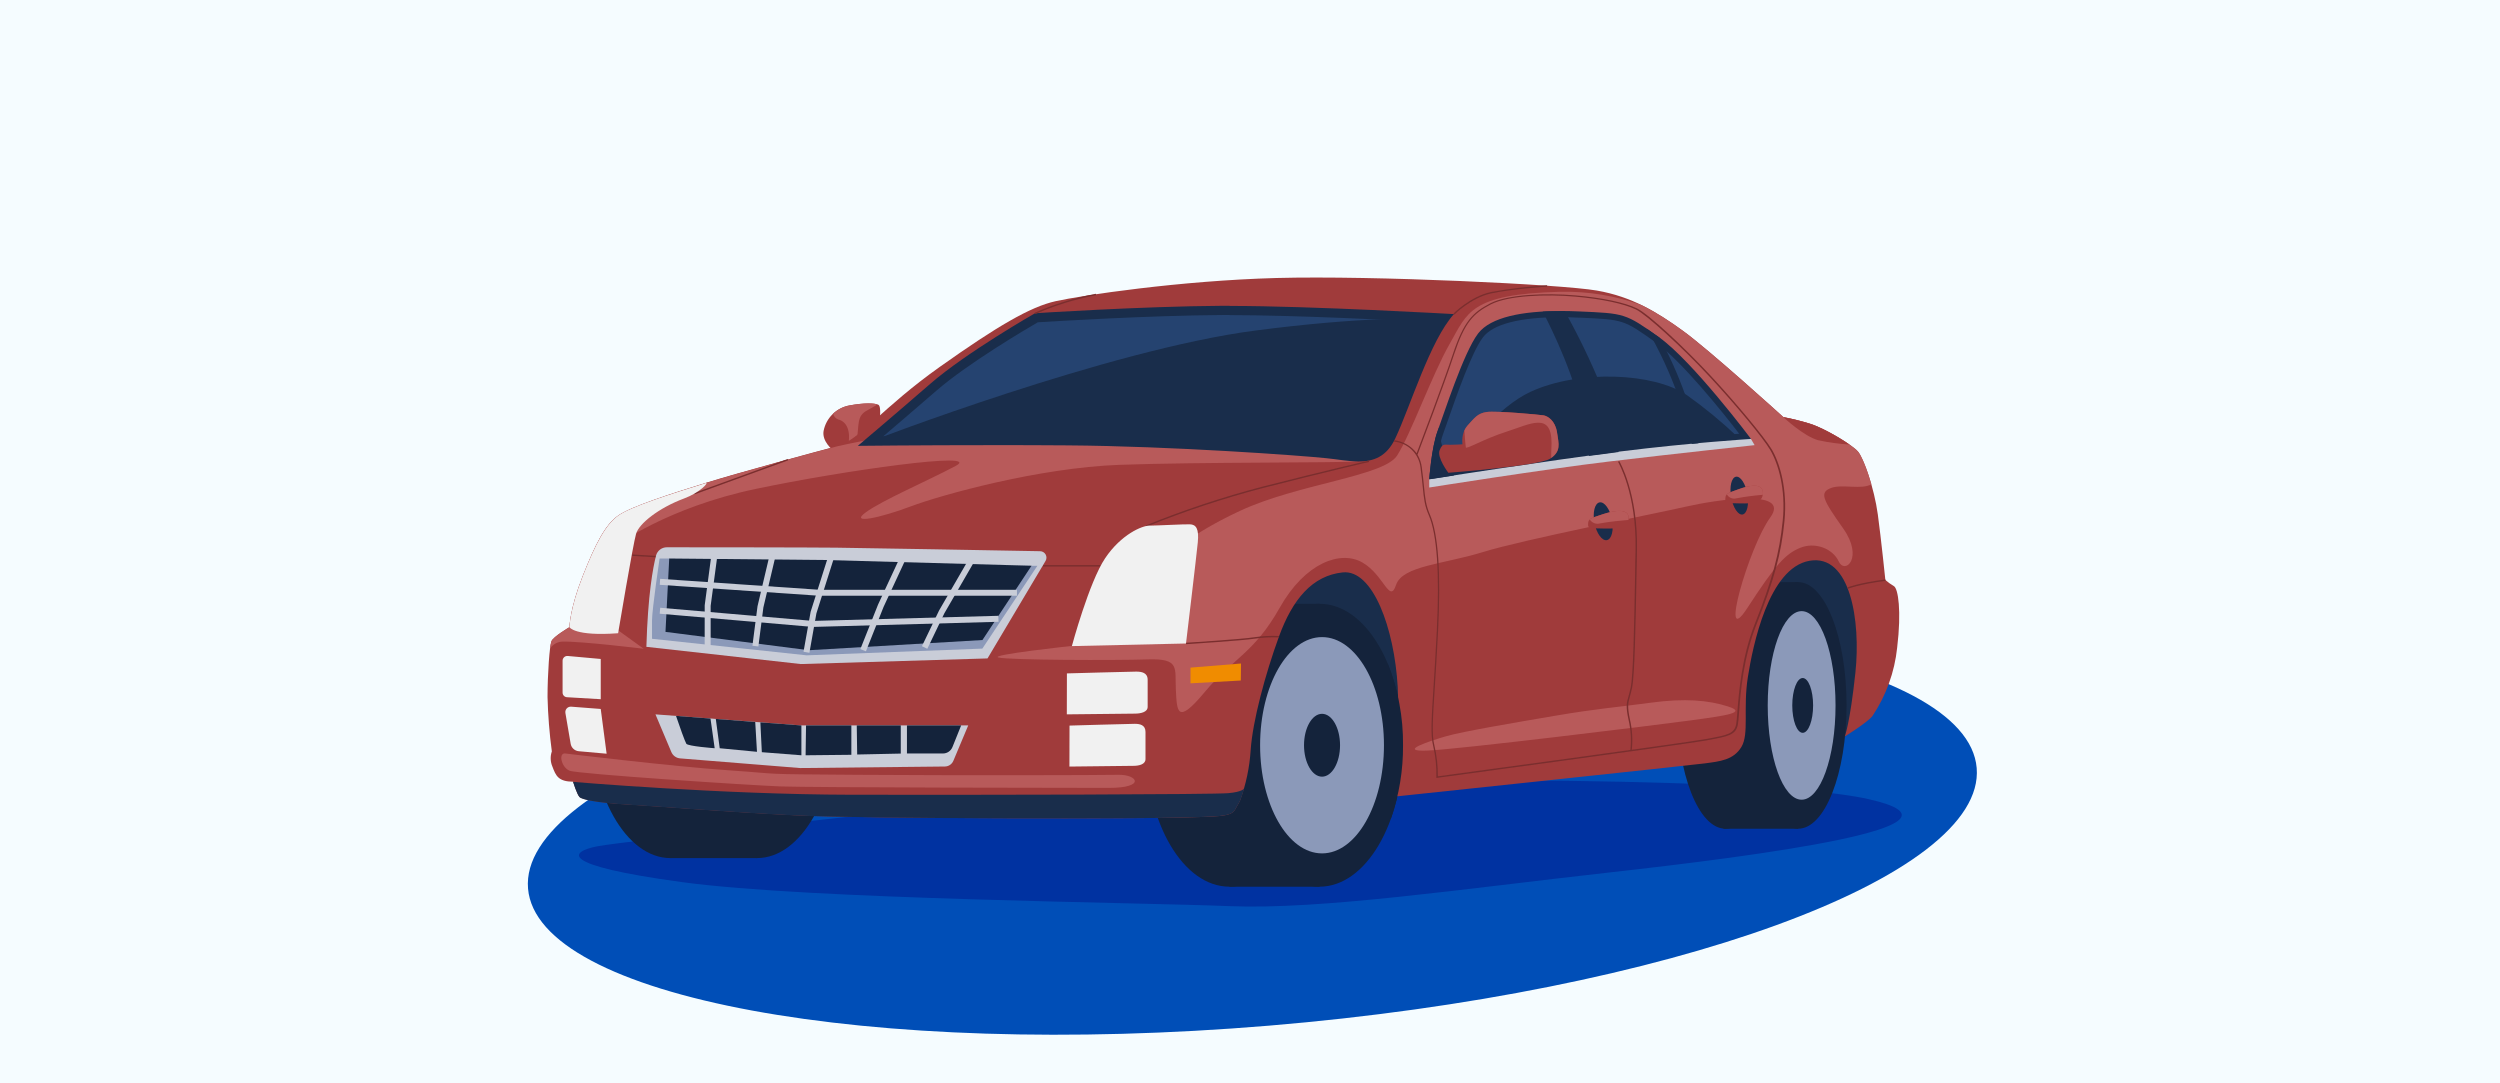 <?xml version="1.0" encoding="UTF-8"?> <svg xmlns="http://www.w3.org/2000/svg" width="360" height="156" viewBox="0 0 360 156" fill="none"><rect width="360" height="156" fill="#F5FCFF"></rect><g clip-path="url(#clip0_5_1416)"><path d="M182.702 147.698C240.308 142.899 285.949 126.288 284.643 110.59C283.337 94.891 235.574 86.039 177.968 90.852C120.362 95.665 74.722 112.257 76.037 127.956C77.353 143.654 125.092 152.493 182.702 147.698Z" fill="#004EB7"></path><path d="M119.941 64.829C119.941 64.829 118.324 63.559 118.598 62.049C118.776 61.137 119.225 60.3 119.886 59.647C120.547 58.993 121.389 58.554 122.303 58.385C124.485 57.982 125.967 58.038 126.472 58.279C126.977 58.52 126.634 60.706 126.634 60.706L122.132 64.532L119.941 64.829Z" fill="#A03B3B"></path><path d="M122.313 58.385C121.431 58.546 120.615 58.96 119.964 59.576C120.009 59.768 120.103 59.945 120.236 60.091C120.369 60.237 120.537 60.347 120.724 60.409C121.91 60.706 122.577 62.026 122.113 64.259C122.113 64.356 122.076 64.449 122.063 64.541H122.137L123.35 63.508C123.767 61.118 123.281 59.886 124.967 59.043C125.43 58.802 125.893 58.524 126.357 58.246C125.773 58.033 124.355 58.01 122.313 58.385Z" fill="#B85A5A"></path><path d="M135.38 116.153C135.38 116.153 89.901 121.11 86.019 121.865C82.138 122.62 79.998 124.561 98.308 127.039C116.62 129.517 163.937 129.948 177.056 130.485C190.174 131.022 210.542 128.007 231.762 125.635C252.982 123.264 286.334 118.956 269.065 115.074C251.796 111.192 181.021 112.568 181.021 112.568L135.38 116.153Z" fill="#0032A1"></path><path d="M184.069 79.216L180.998 98.134L201.203 110.905L263.682 106.134L265.679 106.083L268.75 102.576L269.26 89.323L266.434 78.41L261.663 77.197C261.663 77.197 224.323 79.137 223.915 79.137L184.069 79.216Z" fill="#192D4B"></path><path d="M190.021 127.683C196.657 127.683 202.037 118.564 202.037 107.315C202.037 96.066 196.657 86.947 190.021 86.947C183.385 86.947 178.005 96.066 178.005 107.315C178.005 118.564 183.385 127.683 190.021 127.683Z" fill="#14233B"></path><path d="M177.033 127.683C183.669 127.683 189.049 118.564 189.049 107.315C189.049 96.066 183.669 86.947 177.033 86.947C170.397 86.947 165.017 96.066 165.017 107.315C165.017 118.564 170.397 127.683 177.033 127.683Z" fill="#14233B"></path><path d="M190.021 86.947H177.033V127.687H190.021V86.947Z" fill="#14233B"></path><path d="M190.373 122.888C195.298 122.888 199.29 115.916 199.29 107.315C199.29 98.714 195.298 91.742 190.373 91.742C185.449 91.742 181.456 98.714 181.456 107.315C181.456 115.916 185.449 122.888 190.373 122.888Z" fill="#8B99B9"></path><path d="M190.373 111.841C191.806 111.841 192.967 109.814 192.967 107.315C192.967 104.816 191.806 102.789 190.373 102.789C188.941 102.789 187.779 104.816 187.779 107.315C187.779 109.814 188.941 111.841 190.373 111.841Z" fill="#14233B"></path><path d="M258.939 119.335C262.787 119.335 265.906 111.386 265.906 101.58C265.906 91.774 262.787 83.825 258.939 83.825C255.091 83.825 251.972 91.774 251.972 101.58C251.972 111.386 255.091 119.335 258.939 119.335Z" fill="#14233B"></path><path d="M248.447 119.335C252.295 119.335 255.414 111.386 255.414 101.58C255.414 91.774 252.295 83.825 248.447 83.825C244.599 83.825 241.48 91.774 241.48 101.58C241.48 111.386 244.599 119.335 248.447 119.335Z" fill="#14233B"></path><path d="M258.939 83.825H248.165V119.335H258.939V83.825Z" fill="#14233B"></path><path d="M259.435 115.157C262.131 115.157 264.317 109.079 264.317 101.58C264.317 94.082 262.131 88.003 259.435 88.003C256.738 88.003 254.552 94.082 254.552 101.58C254.552 109.079 256.738 115.157 259.435 115.157Z" fill="#8B99B9"></path><path d="M259.587 105.527C260.416 105.527 261.088 103.76 261.088 101.58C261.088 99.401 260.416 97.634 259.587 97.634C258.759 97.634 258.087 99.401 258.087 101.58C258.087 103.76 258.759 105.527 259.587 105.527Z" fill="#14233B"></path><path d="M109.018 123.565C115.394 123.565 120.562 114.446 120.562 103.197C120.562 91.948 115.394 82.829 109.018 82.829C102.643 82.829 97.475 91.948 97.475 103.197C97.475 114.446 102.643 123.565 109.018 123.565Z" fill="#14233B"></path><path d="M96.539 123.565C102.914 123.565 108.082 114.446 108.082 103.197C108.082 91.948 102.914 82.829 96.539 82.829C90.164 82.829 84.996 91.948 84.996 103.197C84.996 114.446 90.164 123.565 96.539 123.565Z" fill="#14233B"></path><path d="M109.014 82.825H96.539V123.565H109.014V82.825Z" fill="#14233B"></path><path d="M82.522 112.568C82.522 112.568 83.087 114.374 83.449 114.754C83.81 115.134 86.033 115.588 90.536 115.857C95.038 116.125 103.738 116.853 114.405 117.395C125.073 117.937 165.744 117.89 170.353 117.728C174.962 117.566 177.204 117.668 177.811 116.64C178.418 115.611 178.557 115.305 178.557 115.305C179.419 112.967 179.937 110.516 180.095 108.028C180.377 103.827 182.193 97.106 184.162 91.691C186.13 86.275 188.984 82.889 193.347 82.426C197.711 81.963 200.787 90.532 201.268 98.884C201.536 104.19 201.247 109.509 200.407 114.754C200.407 114.754 243.222 110.229 245.455 109.932C247.687 109.636 249.624 109.446 250.763 107.56C251.903 105.675 250.981 102.002 251.69 97.513C252.398 93.025 254.654 81.805 260.556 80.754C266.457 79.703 267.967 89.43 267.18 96.837C266.392 104.244 265.646 106.055 265.646 106.055C265.646 106.055 268.968 104.008 269.653 103.076C271.604 100.145 272.817 96.785 273.188 93.284C273.836 87.948 273.331 84.747 272.724 84.404C272.285 84.149 271.873 83.851 271.492 83.515C271.492 83.515 270.876 77.539 270.408 74.097C269.876 70.197 268.356 66.014 267.569 65.046C266.781 64.078 262.7 61.623 260.546 60.979C259.316 60.6 258.064 60.291 256.799 60.053C256.799 60.053 246.075 50.325 242.333 47.629C238.59 44.933 235.028 42.728 229.937 41.839C224.846 40.95 197.766 39.657 183.81 40.032C169.853 40.408 155.641 42.566 152.005 43.372C148.369 44.178 143.598 46.971 135.329 52.831C127.061 58.691 123.688 63.42 120.617 64.226C117.546 65.032 106.554 68.002 101.625 69.535C96.697 71.068 90.86 72.935 89.007 74.255C87.154 75.575 85.765 78.271 83.912 82.959C82.059 87.647 81.999 90.315 81.999 90.315C81.999 90.315 79.683 91.663 79.409 92.334C79.136 93.006 78.844 97.106 78.844 100.367C78.909 102.989 79.117 105.605 79.465 108.204C79.218 108.916 79.246 109.694 79.544 110.386C80.039 111.706 80.391 112.545 82.522 112.568Z" fill="#A03B3B"></path><path d="M223.753 103.1C217.977 104.086 210.662 105.323 208.277 106.009C205.891 106.694 201.203 108.232 205.447 108.089C209.69 107.945 238.02 104.475 243.398 103.744C248.776 103.012 251.602 102.613 248.813 101.724C246.025 100.835 242.629 100.515 237.617 101.2C232.605 101.886 230.178 102.002 223.753 103.1Z" fill="#B85A5A"></path><path d="M195.196 66.445C197.512 66.227 197.123 63.666 197.123 63.666L144.871 56.907C140.174 60.826 122.952 63.643 120.617 64.254C117.546 65.065 106.554 68.029 101.625 69.563C96.697 71.096 90.86 72.935 89.007 74.255C87.154 75.575 85.765 78.271 83.912 82.959C82.059 87.647 81.999 90.315 81.999 90.315C81.999 90.315 79.683 91.663 79.409 92.334C79.312 92.674 79.247 93.021 79.215 93.372C79.415 93.079 79.681 92.838 79.992 92.667C80.302 92.497 80.649 92.402 81.003 92.39C83.782 92.334 92.699 93.423 92.699 93.423L87.9 89.963L88.827 78.489C88.827 78.489 96.141 73.069 108.815 70.406C121.488 67.742 141.703 64.916 137.617 67.094C133.532 69.271 127.061 72.022 124.647 73.796C122.234 75.571 126.889 74.528 131.174 72.912C135.459 71.295 149.573 67.353 161.209 66.936C172.845 66.519 192.884 66.668 195.196 66.445Z" fill="#B85A5A"></path><path d="M267.583 65.069C266.795 64.101 262.714 61.646 260.56 61.002C259.33 60.624 258.078 60.314 256.813 60.076C256.813 60.076 246.089 50.348 242.347 47.652C240.474 46.252 238.486 45.012 236.403 43.947C232.646 42.583 228.667 41.928 224.67 42.015C211.631 42.358 211.316 45.054 208.777 49.473C206.239 53.892 203.117 62.619 201.176 65.611C199.235 68.604 187.006 69.651 178.598 73.546C170.191 77.442 166.851 81.213 166.851 81.213L156.66 92.14L154.344 93.011C154.344 93.011 142.301 94.308 143.783 94.683C145.265 95.058 160.542 95.114 165.258 94.952C169.973 94.79 169.163 96.207 169.325 99.352C169.487 102.497 169.487 104.448 173.494 99.639C177.501 94.831 180.581 94.081 184.268 87.531C187.955 80.981 193.069 79.216 196.178 80.995C199.286 82.774 200.11 87.017 201.027 84.237C201.945 81.458 207.874 81.259 213.585 79.485C219.297 77.711 238.266 73.986 242.736 72.963C247.206 71.939 257.985 70.322 254.914 74.524C251.843 78.725 247.47 93.933 251.606 87.568C255.743 81.203 257.123 79.753 259.226 78.887C261.329 78.021 263.886 78.943 264.785 80.856C265.684 82.769 268.407 80.328 265.419 76.099C262.432 71.869 261.941 70.901 263.72 70.253C265.281 69.688 268.078 70.549 269.482 69.734C268.847 67.515 268.074 65.672 267.583 65.069Z" fill="#B85A5A"></path><path d="M250.833 62.373L252.153 63.235L252.662 64.101C252.662 64.101 241.082 65.338 231.623 66.468C222.164 67.599 205.812 70.202 205.812 70.202V69.03L207.508 66.89L250.833 62.373Z" fill="#C9CDD8"></path><path d="M81.41 108.501C81.41 108.501 96.636 110.354 104.988 110.928C113.34 111.502 108.564 111.465 123.373 111.572C138.183 111.678 158.231 111.628 161.033 111.572C163.836 111.516 165.017 113.457 159.685 113.457C154.354 113.457 116.629 113.406 112.372 113.244C108.115 113.082 83.189 111.465 82.008 110.979C80.827 110.493 80.364 108.376 81.41 108.501Z" fill="#B85A5A"></path><path d="M195.631 65.783C194.649 65.757 193.669 65.669 192.699 65.519C192.171 65.449 191.638 65.375 191.11 65.324C187.534 64.968 169.079 63.601 153.654 63.471C150.411 63.448 146.882 63.434 143.204 63.434C135.329 63.434 128.501 63.49 125.356 63.518C127.264 61.901 130.84 58.848 134.389 55.773C139.169 51.604 148.054 46.443 149.244 45.758C150.875 45.656 165.082 44.776 175.949 44.697H177.065C187.061 44.697 203.367 45.545 208.04 45.8C205.933 48.713 204.103 53.41 202.482 57.612C201.713 59.594 200.981 61.466 200.337 62.827C199.096 65.435 197.261 65.783 195.631 65.783Z" fill="#254370"></path><path d="M177.065 45.378C186.33 45.378 201.051 46.11 206.836 46.416C204.983 49.399 203.325 53.596 201.847 57.389C201.078 59.358 200.356 61.22 199.721 62.563C198.716 64.685 197.359 65.12 195.631 65.12C194.677 65.093 193.726 65.006 192.782 64.861C192.259 64.791 191.717 64.717 191.179 64.662C187.594 64.305 169.112 62.934 153.659 62.809C150.416 62.786 146.882 62.772 143.204 62.772C136.622 62.772 130.762 62.809 127.181 62.841C129.187 61.132 132.013 58.709 134.824 56.273C139.41 52.294 147.845 47.337 149.443 46.411C151.662 46.272 165.392 45.434 175.953 45.364H177.065M177.065 44.035H175.944C164.304 44.113 149.05 45.105 149.05 45.105C149.05 45.105 139.165 50.742 133.953 55.272C128.742 59.803 123.526 64.203 123.526 64.203C123.526 64.203 132.328 64.101 143.204 64.101C146.553 64.101 150.097 64.101 153.649 64.134C168.737 64.24 187.275 65.588 191.045 65.987C192.588 66.139 194.163 66.45 195.631 66.45C197.753 66.45 199.656 65.811 200.921 63.133C203.061 58.608 205.933 49.028 209.365 45.23C209.365 45.23 188.924 44.053 177.065 44.053V44.035Z" fill="#192D4B"></path><path d="M206.299 68.488C206.415 67.21 206.762 64.027 207.438 62.216C207.601 61.753 207.832 61.109 208.115 60.303C209.305 56.884 211.524 50.52 213.21 48.301C214.729 46.286 218.713 45.225 224.735 45.225C225.578 45.225 226.472 45.225 227.385 45.285H227.574C233.958 45.572 233.958 45.572 238.655 48.912C242.722 51.807 249.443 60.386 251.314 62.809C248.915 62.976 241.587 63.527 233.374 64.546C224.411 65.709 209.37 68.025 206.299 68.488Z" fill="#254370"></path><path d="M233.36 64.588C240.572 63.694 247.127 63.156 250.235 62.929C247.945 60.751 245.502 58.739 242.926 56.907C238.168 53.665 227.38 53.202 220.413 56.412C215.623 58.617 211.005 64.625 208.587 68.164C213.979 67.321 225.824 65.528 233.36 64.588Z" fill="#192D4B"></path><path d="M224.73 45.684C225.569 45.684 226.454 45.684 227.361 45.744H227.551C233.805 46.026 233.805 46.026 238.395 49.292C242.101 51.932 248.123 59.423 250.439 62.457C247.437 62.679 240.711 63.217 233.3 64.143C224.8 65.199 210.825 67.348 206.79 67.974C206.943 66.501 207.253 63.921 207.846 62.378C208.017 61.915 208.24 61.28 208.527 60.456C209.713 57.06 211.913 50.728 213.544 48.579C214.975 46.68 218.838 45.674 224.716 45.674M224.716 44.79C219.283 44.79 214.651 45.642 212.839 48.032C210.736 50.812 207.906 59.673 207.017 62.054C206.127 64.435 205.808 69.002 205.808 69.002C205.808 69.002 223.345 66.255 233.411 65C243.477 63.745 252.148 63.207 252.148 63.207C252.148 63.207 243.741 52.002 238.891 48.551C234.041 45.1 233.934 45.133 227.389 44.845C226.463 44.804 225.592 44.78 224.716 44.78V44.79Z" fill="#192D4B"></path><path d="M230.585 55.694C229.049 51.962 227.292 48.326 225.323 44.804C224.235 44.804 223.174 44.804 222.155 44.873C223.489 47.435 227.097 54.777 228.079 61.026C228.394 63.045 228.631 64.532 228.802 65.658C230.312 65.449 231.748 65.259 233.073 65.093C232.648 61.866 231.812 58.708 230.585 55.694Z" fill="#192D4B"></path><path d="M207.211 61.563C207.142 61.757 207.077 61.929 207.021 62.077C206.132 64.463 205.812 69.025 205.812 69.025L209.37 68.474C208.374 66.427 207.253 63.666 207.211 61.563Z" fill="#192D4B"></path><path d="M241.698 57.148C242.529 59.348 243.17 61.615 243.611 63.925L244.575 63.837C244.131 61.465 243.494 59.134 242.671 56.866C241.668 54.039 240.443 51.296 239.007 48.662L238.896 48.579C238.238 48.116 237.663 47.708 237.154 47.356C238.969 50.472 240.49 53.751 241.698 57.148Z" fill="#192D4B"></path><path d="M266.309 64.013C264.715 62.897 262.14 61.47 260.56 61.002C259.329 60.624 258.078 60.314 256.813 60.076C256.813 60.076 259.699 62.795 261.797 63.388C263.282 63.714 264.791 63.923 266.309 64.013Z" fill="#A03B3B"></path><path d="M210.598 63.976C210.598 63.976 210.338 62.346 211.334 61.271C212.33 60.196 212.761 59.52 214.081 59.33C215.401 59.14 221.733 59.705 222.298 59.816C222.864 59.928 223.943 60.516 224.212 62.267C224.48 64.018 224.804 64.986 223.243 66.037C221.682 67.089 208.559 68.08 208.559 68.08C208.559 68.08 206.883 65.857 207.304 64.838C207.726 63.819 207.953 64.05 208.842 64.05C209.731 64.05 210.598 63.976 210.598 63.976Z" fill="#A03B3B"></path><path d="M223.373 65.945C224.763 64.93 224.476 63.967 224.212 62.267C223.948 60.567 222.864 59.923 222.298 59.816C221.733 59.71 215.401 59.14 214.081 59.33C212.761 59.52 212.33 60.192 211.334 61.271C211.139 61.488 210.982 61.737 210.871 62.008C210.945 63.068 211.033 64.249 211.079 64.421C211.158 64.745 213.544 63.249 216.939 62.16C220.334 61.072 223.424 59.251 223.424 63.814C223.382 64.68 223.378 65.38 223.373 65.945Z" fill="#B85A5A"></path><path d="M93.079 93.145L115.313 95.623L142.203 94.813L150.541 80.805C150.633 80.664 150.685 80.5 150.69 80.332C150.696 80.163 150.656 79.996 150.574 79.849C150.492 79.702 150.371 79.58 150.225 79.496C150.079 79.412 149.913 79.37 149.744 79.374C143.94 79.267 124.416 78.91 120.39 78.864C116.365 78.818 100.472 78.813 96.02 78.808C95.666 78.808 95.321 78.925 95.041 79.141C94.76 79.358 94.559 79.661 94.469 80.004C94.024 81.745 93.297 85.627 93.079 93.145Z" fill="#C9CDD8"></path><path d="M98.026 81.277L96.368 80.425H94.978C94.978 80.425 93.89 87.781 93.89 89.356V91.987L116.157 94.368L141.458 93.4L149.379 81.477H148.526L113.044 81.856L98.026 81.277Z" fill="#8B99B9"></path><path d="M91.045 79.84L91.033 80.048L94.39 80.25L94.402 80.042L91.045 79.84Z" fill="#7A2E2E"></path><path d="M158.444 81.375H150.198V81.583H158.444V81.375Z" fill="#7A2E2E"></path><path d="M165.123 75.83L165.04 75.64C170.495 73.43 176.087 71.573 181.781 70.081C190.688 67.807 197.034 66.343 197.099 66.325L197.145 66.528C197.081 66.528 190.739 68.006 181.831 70.285C176.149 71.772 170.567 73.624 165.123 75.83Z" fill="#7A2E2E"></path><path d="M170.789 92.761V92.557C170.867 92.557 178.992 92.038 180.623 91.76C181.803 91.587 182.998 91.528 184.189 91.584V91.793C183.013 91.739 181.834 91.798 180.669 91.969C179.006 92.246 170.872 92.756 170.789 92.761Z" fill="#7A2E2E"></path><path d="M206.836 112.031V111.905C206.87 110.393 206.715 108.882 206.373 107.408C205.979 105.856 206.132 103.498 206.433 98.792C206.568 96.689 206.734 94.076 206.896 90.847C207.318 82.51 206.924 76.891 205.734 74.172C205.141 72.814 205.034 71.781 204.868 70.067C204.789 69.303 204.701 68.437 204.553 67.339C204.446 66.374 204.01 65.474 203.319 64.793C202.627 64.111 201.721 63.688 200.754 63.596V63.388C201.394 63.464 202.011 63.669 202.569 63.992C203.126 64.314 203.612 64.747 203.997 65.264C204.525 63.874 207.837 55.152 209.203 51.02C210.764 46.291 212.071 44.998 214.586 43.687C217.101 42.376 222.627 42.163 226.931 42.543C230.757 42.881 233.948 43.562 235.695 44.396C237.441 45.23 242.694 50.182 246.316 54.077C250.022 58.07 254.052 62.925 255.117 64.685C256.303 66.672 257.406 70.424 256.97 74.987C256.507 79.73 255.479 83.501 252.936 89.912C251.041 94.688 250.62 99.811 250.434 102.562C250.37 103.387 250.323 103.98 250.258 104.323C249.971 105.842 248.869 106.041 245.969 106.574L245.691 106.629C242.652 107.185 207.364 111.956 207.008 112.003L206.836 112.031ZM204.122 65.472C204.451 66.034 204.662 66.656 204.742 67.302C204.891 68.4 204.979 69.271 205.053 70.04C205.224 71.731 205.326 72.75 205.905 74.079C207.11 76.858 207.508 82.482 207.086 90.857C206.924 94.099 206.757 96.703 206.623 98.806C206.322 103.489 206.16 105.837 206.558 107.357C206.9 108.809 207.064 110.298 207.049 111.79C209.333 111.484 242.657 106.972 245.598 106.43L245.881 106.379C248.693 105.865 249.744 105.671 250.004 104.29C250.064 103.961 250.115 103.364 250.175 102.558C250.388 99.778 250.786 94.651 252.69 89.847C255.224 83.45 256.239 79.698 256.711 74.973C257.174 70.461 256.072 66.76 254.904 64.782C253.867 63.036 249.855 58.191 246.15 54.212C242.217 49.982 237.084 45.299 235.593 44.572C233.865 43.734 230.697 43.057 226.898 42.719C222.623 42.339 217.171 42.543 214.669 43.84C212.168 45.137 210.926 46.392 209.384 51.052C207.957 55.397 204.404 64.731 204.122 65.472Z" fill="#7A2E2E"></path><path d="M209.444 45.299L209.296 45.151C209.324 45.128 211.737 42.696 214.683 42.052C217.363 41.571 220.068 41.245 222.785 41.075V41.279C222.729 41.279 217.625 41.617 214.716 42.256C211.807 42.895 209.444 45.276 209.444 45.299Z" fill="#7A2E2E"></path><path d="M149.091 45.221L149.003 45.031C151.823 43.788 154.776 42.873 157.804 42.302L157.841 42.511C154.83 43.075 151.894 43.985 149.091 45.221Z" fill="#7A2E2E"></path><path d="M234.967 108.107L234.764 108.075C234.934 106.604 234.849 105.116 234.514 103.674C234.083 101.705 234.222 101.21 234.514 100.214C234.606 99.88 234.713 99.505 234.819 98.996C235.19 97.249 235.324 89.898 235.454 82.783C235.454 81.574 235.496 80.365 235.519 79.179C235.681 71.059 233.022 66.542 232.994 66.496L233.175 66.39C233.203 66.436 235.889 71.022 235.727 79.184C235.727 80.37 235.681 81.579 235.662 82.787C235.533 89.907 235.398 97.272 235.023 99.033C234.917 99.547 234.81 99.927 234.717 100.265C234.444 101.228 234.31 101.71 234.717 103.623C235.059 105.092 235.144 106.609 234.967 108.107Z" fill="#7A2E2E"></path><path d="M266.105 84.789L266.021 84.594C266.082 84.571 267.541 83.955 271.492 83.436L271.52 83.64C267.606 84.159 266.119 84.779 266.105 84.789Z" fill="#7A2E2E"></path><path d="M231.392 77.78C232.088 77.645 232.415 76.318 232.123 74.816C231.831 73.315 231.031 72.207 230.335 72.342C229.639 72.477 229.312 73.804 229.604 75.306C229.896 76.808 230.696 77.916 231.392 77.78Z" fill="#192D4B"></path><path d="M230.808 74.047C229.038 74.626 228.728 74.695 228.686 75.399C228.644 76.103 228.807 76.066 230.947 76.108C233.087 76.15 234.342 76.006 234.504 74.876C234.666 73.746 233.897 73.051 230.808 74.047Z" fill="#A03B3B"></path><path d="M230.808 74.047C229.719 74.403 229.182 74.565 228.922 74.802C229.076 75.043 229.303 75.228 229.569 75.331C229.836 75.434 230.129 75.448 230.405 75.371C231.734 75.112 233.647 74.941 234.504 74.871C234.666 73.755 233.893 73.051 230.808 74.047Z" fill="#B85A5A"></path><path d="M250.925 74.088C251.573 73.976 251.887 72.667 251.627 71.164C251.367 69.662 250.631 68.535 249.983 68.647C249.336 68.759 249.021 70.068 249.281 71.57C249.541 73.073 250.277 74.2 250.925 74.088Z" fill="#192D4B"></path><path d="M250.411 70.429C248.771 71.008 248.484 71.077 248.447 71.781C248.41 72.486 248.558 72.448 250.541 72.49C252.523 72.532 253.682 72.388 253.83 71.258C253.978 70.128 253.269 69.414 250.411 70.429Z" fill="#A03B3B"></path><path d="M250.411 70.429C249.401 70.785 248.906 70.948 248.665 71.184C248.798 71.422 249.007 71.608 249.26 71.712C249.512 71.815 249.793 71.83 250.054 71.754C251.31 71.522 252.576 71.355 253.848 71.253C253.978 70.123 253.265 69.414 250.411 70.429Z" fill="#B85A5A"></path><path d="M100.013 71.189L99.944 70.994L113.424 66.093L113.493 66.288L100.013 71.189Z" fill="#7A2E2E"></path><path d="M96.368 80.425L95.83 90.991L116.467 93.632L141.471 92.163L148.54 81.467L118.889 80.643L96.368 80.425Z" fill="#14233B"></path><path d="M102.334 93.038H101.472L101.477 87.16L102.445 79.888L103.302 79.999L102.334 87.248V93.038Z" fill="#C9CDD8"></path><path d="M109.204 93.094L108.347 92.983L109.083 87.299L110.82 79.943L111.659 80.142L109.926 87.475L109.204 93.094Z" fill="#C9CDD8"></path><path d="M116.555 94.002L115.707 93.849L116.731 88.096L119.357 79.814L120.177 80.073L117.56 88.332L116.555 94.002Z" fill="#C9CDD8"></path><path d="M124.693 93.789L123.892 93.469L126.44 87.058L129.604 80.244L130.382 80.606L127.232 87.401L124.693 93.789Z" fill="#C9CDD8"></path><path d="M133.532 93.428L132.758 93.052L135.223 87.92L139.563 80.416L140.309 80.847L135.982 88.323L133.532 93.428Z" fill="#C9CDD8"></path><path d="M146.442 85.789H117.944L95.006 84.214L95.061 83.353L117.972 84.928H146.442V85.789Z" fill="#C9CDD8"></path><path d="M117.046 90.278L94.997 88.374L95.071 87.517L117.074 89.412L143.76 88.675L143.787 89.537L117.046 90.278Z" fill="#C9CDD8"></path><path d="M171.432 96.138V98.398L178.677 97.995L178.705 95.545L171.432 96.138Z" fill="#F08C00"></path><path d="M153.635 96.971C153.635 96.971 162.849 96.712 163.618 96.712C164.387 96.712 165.262 96.86 165.262 97.884V101.793C165.262 102.548 164.252 102.761 163.437 102.761C162.622 102.761 153.622 102.868 153.622 102.868L153.635 96.971Z" fill="#F1F1F1"></path><path d="M154.011 104.485C154.011 104.485 162.682 104.23 163.405 104.23C164.127 104.23 164.952 104.378 164.952 105.402V109.311C164.952 110.062 164.025 110.28 163.233 110.28C162.441 110.28 153.997 110.386 153.997 110.386L154.011 104.485Z" fill="#F1F1F1"></path><path d="M86.506 94.891L81.758 94.461C81.663 94.452 81.567 94.462 81.477 94.493C81.387 94.523 81.304 94.571 81.234 94.636C81.163 94.7 81.108 94.778 81.069 94.865C81.031 94.952 81.011 95.046 81.012 95.141V99.732C81.012 99.902 81.076 100.066 81.192 100.19C81.309 100.314 81.468 100.388 81.637 100.399L86.506 100.686V94.891Z" fill="#F1F1F1"></path><path d="M86.506 102.09L82.244 101.761C82.125 101.752 82.005 101.772 81.894 101.817C81.783 101.862 81.684 101.932 81.604 102.021C81.524 102.111 81.466 102.217 81.434 102.333C81.402 102.448 81.397 102.57 81.42 102.687L82.175 107.097C82.222 107.382 82.363 107.643 82.575 107.838C82.788 108.034 83.059 108.153 83.347 108.177L87.353 108.533L86.506 102.09Z" fill="#F1F1F1"></path><path d="M94.385 102.868L115.388 104.462H139.424L137.284 109.557C137.183 109.797 137.014 110.003 136.797 110.149C136.581 110.294 136.327 110.374 136.066 110.377L115.221 110.599L97.971 109.21C97.689 109.193 97.417 109.097 97.187 108.933C96.957 108.769 96.777 108.544 96.669 108.283L94.385 102.868Z" fill="#C9CDD8"></path><path d="M129.71 108.515V104.462H123.373L123.434 108.649L129.71 108.515Z" fill="#14233B"></path><path d="M103.64 107.746L109.004 108.26L108.754 103.961L103.075 103.53L103.64 107.746Z" fill="#14233B"></path><path d="M122.595 104.462H116.069L116.008 108.76L122.595 108.691V104.462Z" fill="#14233B"></path><path d="M115.401 104.462H115.387L109.491 104.017L109.704 108.316L115.401 108.76V104.462Z" fill="#14233B"></path><path d="M98.832 107.102C99.078 107.463 102.913 107.746 102.913 107.746L102.311 103.47L97.345 103.09C97.808 104.48 98.661 106.847 98.832 107.102Z" fill="#14233B"></path><path d="M137.154 107.574L138.405 104.462H130.6V108.501H135.792C136.086 108.5 136.372 108.411 136.615 108.246C136.857 108.081 137.045 107.847 137.154 107.574Z" fill="#14233B"></path><path d="M170.367 117.728C174.976 117.566 177.218 117.668 177.825 116.64C178.432 115.611 178.571 115.305 178.571 115.305C178.795 114.724 178.99 114.132 179.154 113.531C179.126 113.592 178.872 114.022 176.926 114.212C174.842 114.416 141.365 114.481 122.595 114.444C103.826 114.407 82.518 112.591 82.518 112.591C82.518 112.591 83.083 114.398 83.444 114.777C83.805 115.157 86.029 115.611 90.531 115.88C95.034 116.149 103.733 116.876 114.401 117.418C125.069 117.96 165.758 117.89 170.367 117.728Z" fill="#192D4B"></path><path d="M199.804 117.835H200.309C201.479 114.452 202.063 110.894 202.037 107.315C202.077 103.268 201.318 99.252 199.804 95.498V117.835Z" fill="#14233B"></path><path d="M101.621 69.567C96.692 71.105 90.846 72.935 89.012 74.255C87.178 75.575 85.769 78.271 83.916 82.959C82.064 87.647 82.003 90.315 82.003 90.315C82.003 90.315 82.735 91.649 89.007 91.186C89.007 91.186 91.166 78.308 91.597 76.854C92.028 75.399 94.839 73.148 98.494 71.786C100.745 70.966 102.167 69.414 101.621 69.567Z" fill="#F1F1F1"></path><path d="M154.349 93.038C154.349 93.038 156.827 83.825 159.143 80.379C161.459 76.932 164.479 75.691 165.503 75.691C166.527 75.691 170.46 75.473 171.349 75.501C172.238 75.529 172.669 76.145 172.484 78.086C172.299 80.027 170.784 92.663 170.784 92.663L154.349 93.038Z" fill="#F1F1F1"></path><path d="M153.654 63.49C169.079 63.601 187.534 64.968 191.11 65.343C191.638 65.394 192.171 65.468 192.699 65.537C193.669 65.688 194.649 65.776 195.631 65.801C197.261 65.801 199.096 65.454 200.319 62.864C200.963 61.503 201.708 59.622 202.463 57.649C204.071 53.531 205.859 48.935 207.92 46.013C204.39 45.772 195.96 45.623 180.743 47.601C159.597 50.353 125.356 63.555 125.356 63.555C128.501 63.527 135.338 63.471 143.204 63.471C146.882 63.453 150.398 63.467 153.654 63.49Z" fill="#192D4B"></path></g><defs><clipPath id="clip0_5_1416"><rect width="208.671" height="109" fill="white" transform="translate(76 40)"></rect></clipPath></defs></svg> 